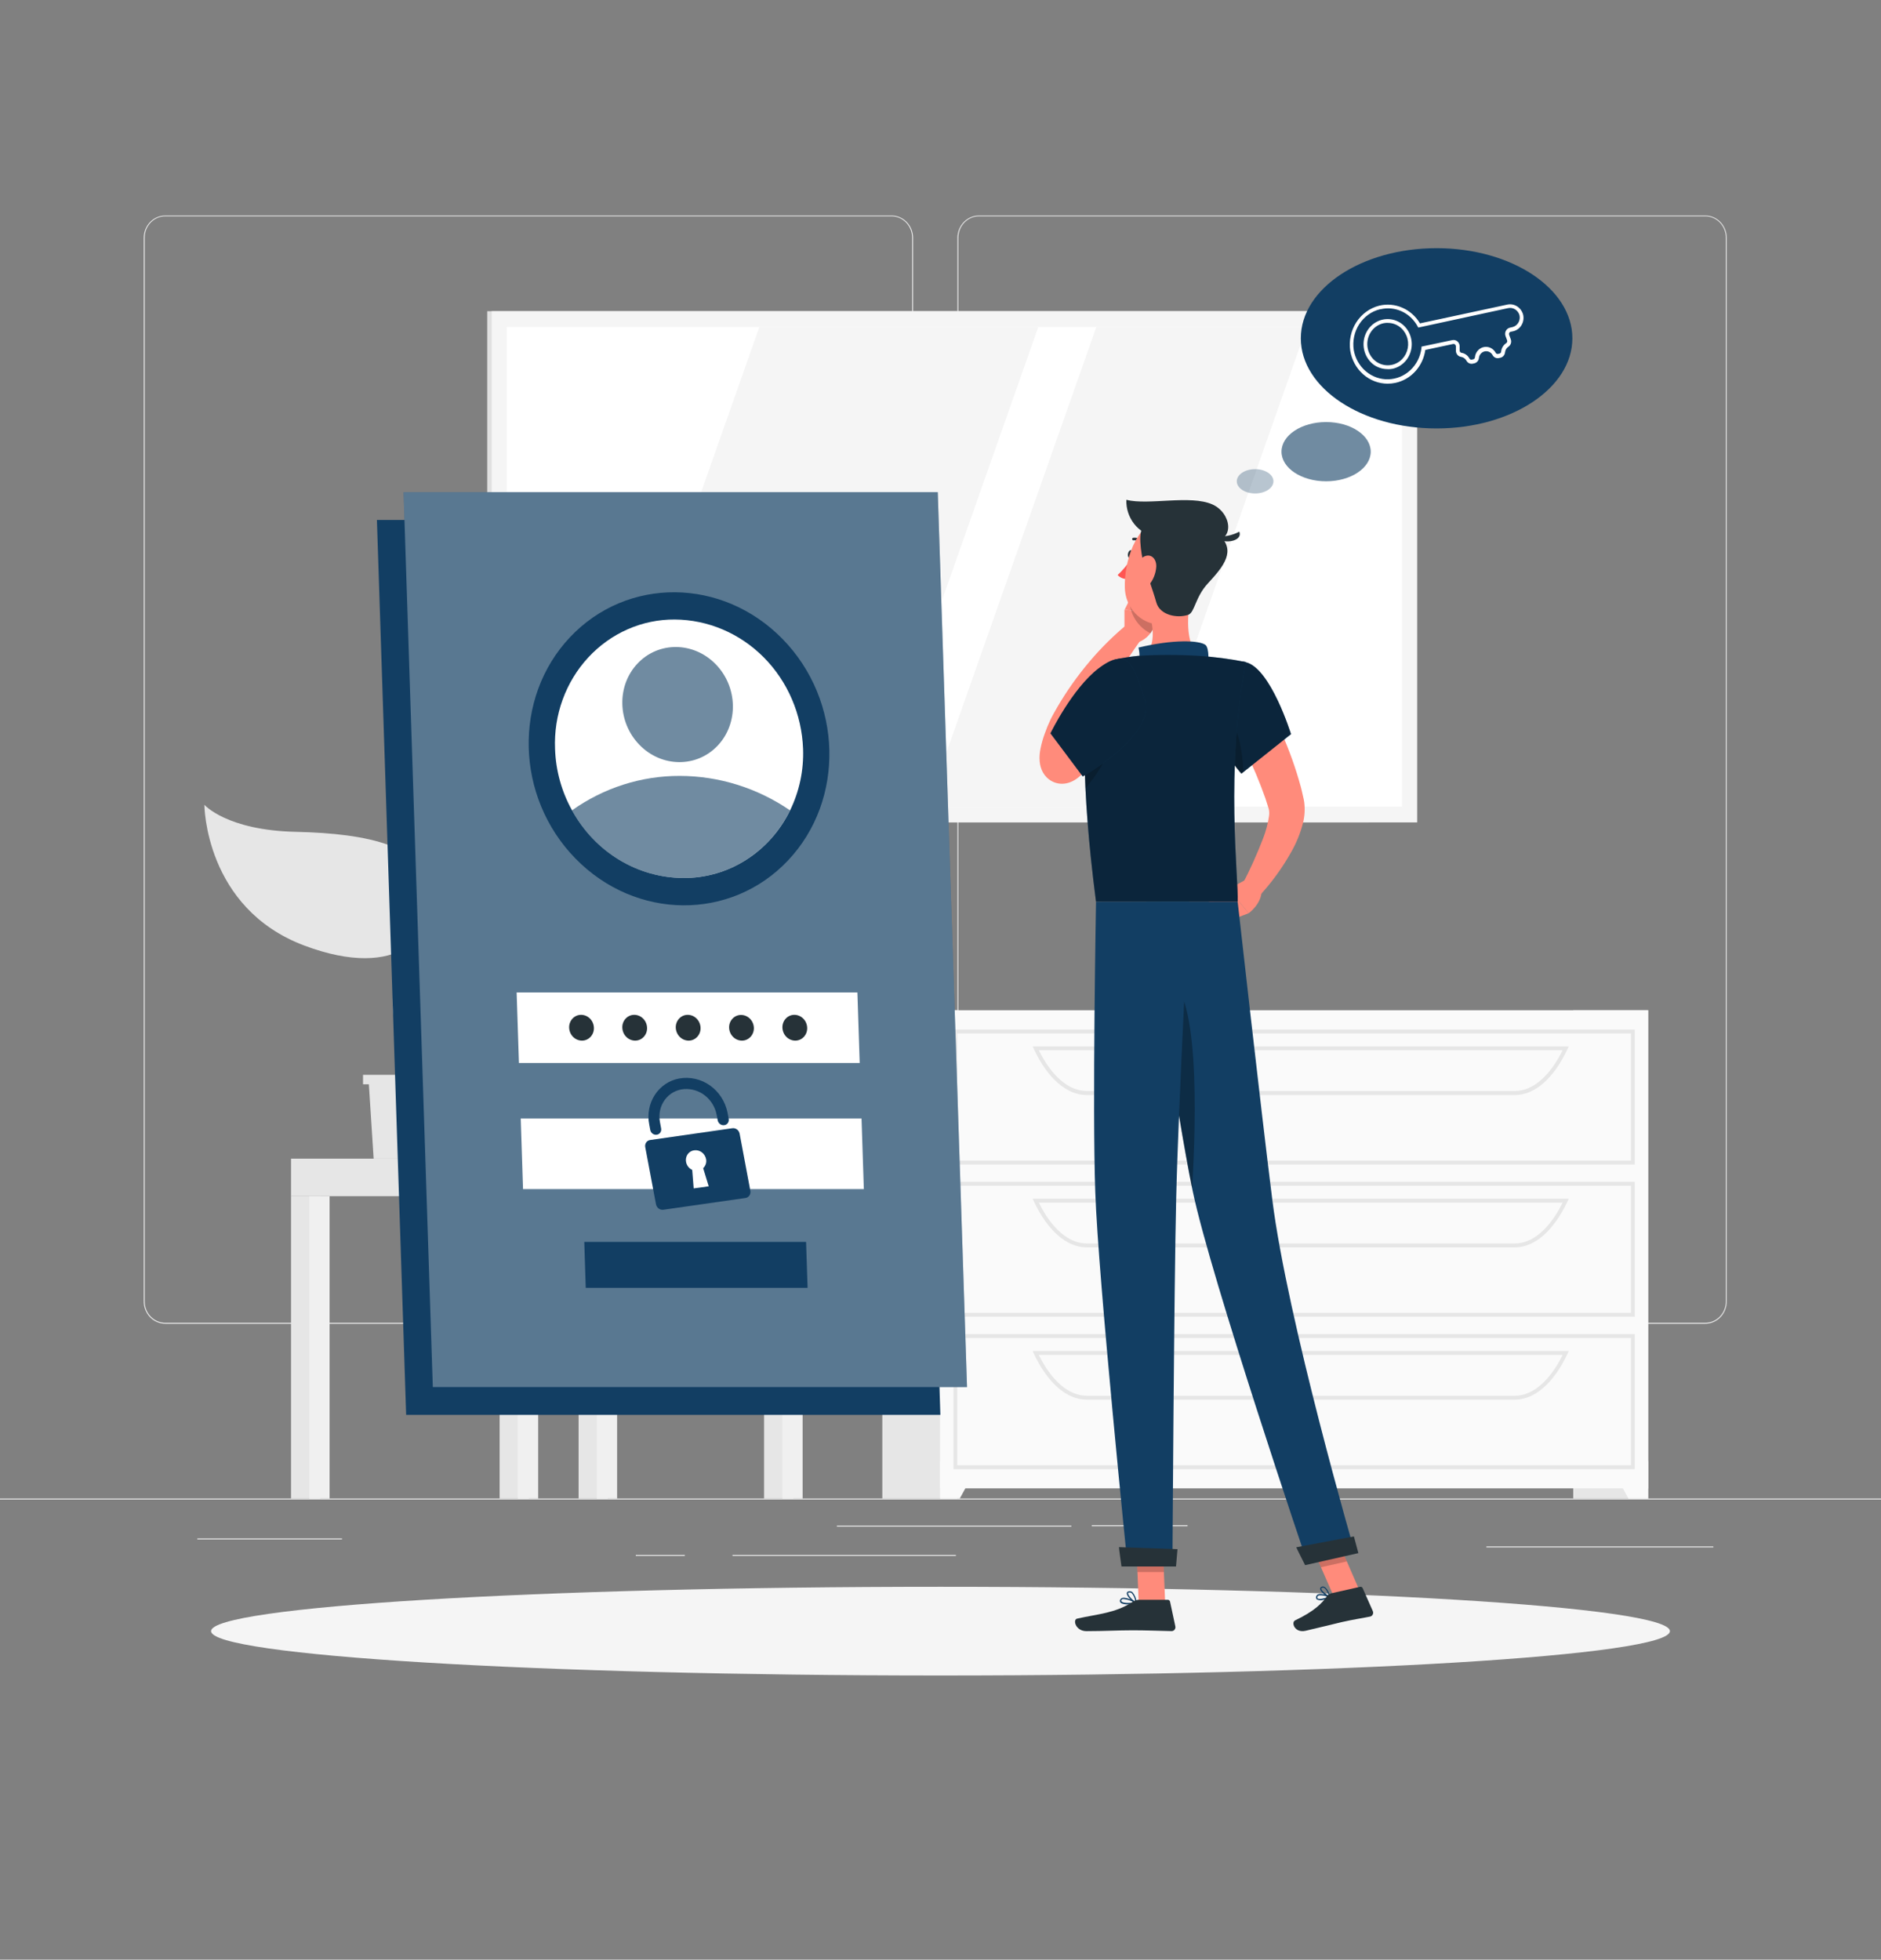 <svg width="526" height="548" viewBox="0 0 526 548" fill="none" xmlns="http://www.w3.org/2000/svg">
<rect x="0" y="0" width="526" height="548" fill="#808080" stroke="none"/>
<g clip-path="url(#clip0_250_2295)">
<path d="M526 419.046H0V419.32H526V419.046Z" fill="#EBEBEB"/>
<path d="M332.085 426.509H305.301V426.783H332.085V426.509Z" fill="#EBEBEB"/>
<path d="M479.123 432.438H415.656V432.712H479.123V432.438Z" fill="#EBEBEB"/>
<path d="M299.599 426.641H234.028V426.915H299.599V426.641Z" fill="#EBEBEB"/>
<path d="M191.506 434.838H177.788V435.112H191.506V434.838Z" fill="#EBEBEB"/>
<path d="M267.302 434.838H204.834V435.112H267.302V434.838Z" fill="#EBEBEB"/>
<path d="M95.637 430.213H55.188V430.487H95.637V430.213Z" fill="#EBEBEB"/>
<path d="M249.324 370.172H46.193C44.602 370.169 43.077 369.509 41.952 368.336C40.828 367.163 40.197 365.573 40.197 363.915V66.473C40.211 64.825 40.848 63.249 41.971 62.088C43.094 60.927 44.611 60.274 46.193 60.271H249.324C250.917 60.271 252.445 60.93 253.571 62.103C254.698 63.277 255.331 64.868 255.331 66.528V363.915C255.331 365.575 254.698 367.166 253.571 368.34C252.445 369.513 250.917 370.172 249.324 370.172ZM46.193 60.49C44.672 60.493 43.213 61.124 42.138 62.246C41.063 63.368 40.46 64.888 40.46 66.473V363.915C40.46 365.5 41.063 367.02 42.138 368.142C43.213 369.264 44.672 369.896 46.193 369.898H249.324C250.846 369.896 252.306 369.264 253.382 368.143C254.459 367.021 255.065 365.501 255.068 363.915V66.473C255.065 64.887 254.459 63.367 253.382 62.246C252.306 61.124 250.846 60.493 249.324 60.49H46.193Z" fill="#EBEBEB"/>
<path d="M476.882 370.172H273.741C272.149 370.169 270.622 369.509 269.496 368.337C268.37 367.164 267.737 365.574 267.734 363.915V66.473C267.75 64.824 268.39 63.248 269.515 62.087C270.639 60.926 272.158 60.273 273.741 60.271H476.882C478.462 60.276 479.977 60.931 481.097 62.092C482.218 63.253 482.854 64.827 482.868 66.473V363.915C482.868 365.571 482.238 367.159 481.116 368.332C479.994 369.505 478.471 370.167 476.882 370.172ZM273.741 60.49C272.218 60.493 270.759 61.124 269.682 62.246C268.606 63.367 268 64.887 267.997 66.473V363.915C268 365.501 268.606 367.021 269.682 368.143C270.759 369.264 272.218 369.896 273.741 369.898H476.882C478.405 369.896 479.864 369.264 480.941 368.143C482.017 367.021 482.623 365.501 482.626 363.915V66.473C482.623 64.887 482.017 63.367 480.941 62.246C479.864 61.124 478.405 60.493 476.882 60.49H273.741Z" fill="#EBEBEB"/>
<path d="M206.15 324.005H136.297L132.058 273.049H201.91L206.15 324.005Z" fill="#E6E6E6"/>
<path d="M209.769 324.005H139.916L135.676 273.049H205.529L209.769 324.005Z" fill="#F0F0F0"/>
<path d="M149.468 313.058L147.133 283.985H195.977L198.313 313.058H149.468Z" fill="white"/>
<path d="M221.856 324.005H213.661V419.046H221.856V324.005Z" fill="#E6E6E6"/>
<path d="M224.444 324.005H218.753V419.046H224.444V324.005Z" fill="#F0F0F0"/>
<path d="M145.113 334.492H224.444V324.005H145.113V334.492Z" fill="#F0F0F0"/>
<path d="M147.911 334.492H139.716V419.047H147.911V334.492Z" fill="#E6E6E6"/>
<path d="M150.499 334.492H144.808V419.047H150.499V334.492Z" fill="#F0F0F0"/>
<path d="M89.578 334.492H81.383V419.047H89.578V334.492Z" fill="#E6E6E6"/>
<path d="M92.166 334.492H86.475V419.047H92.166V334.492Z" fill="#F0F0F0"/>
<path d="M169.992 334.492H161.797V419.047H169.992V334.492Z" fill="#E6E6E6"/>
<path d="M172.57 334.492H166.878V419.047H172.57V334.492Z" fill="#F0F0F0"/>
<path d="M145.113 324.005H81.383V334.492H145.113V324.005Z" fill="#E6E6E6"/>
<path d="M382.76 87.02H136.245V229.982H382.76V87.02Z" fill="#E0E0E0"/>
<path d="M396.299 87.02H137.486V229.982H396.299V87.02Z" fill="#F5F5F5"/>
<path d="M392.07 225.577V91.425L141.715 91.425V225.577L392.07 225.577Z" fill="white"/>
<path d="M243.085 225.577L290.352 91.425H212.346L165.08 225.577H243.085Z" fill="#F5F5F5"/>
<path d="M318.167 225.577L365.434 91.425H306.585L259.318 225.577H318.167Z" fill="#F5F5F5"/>
<path d="M460.892 282.506H439.936V419.047H460.892V282.506Z" fill="#E6E6E6"/>
<path d="M455.379 419.047H460.891V408.538H449.604L455.379 419.047Z" fill="#FAFAFA"/>
<path d="M267.681 282.506H246.726V419.047H267.681V282.506Z" fill="#E6E6E6"/>
<path d="M460.891 282.506H262.874V416.208H460.891V282.506Z" fill="#FAFAFA"/>
<path d="M457.147 325.649H266.629V287.886H457.147V325.649ZM267.681 324.553H456.095V288.982H267.681V324.553Z" fill="#E6E6E6"/>
<path d="M423.609 306.22H303.86C298.305 306.22 292.95 301.551 289.132 293.398L288.774 292.62H438.684L438.326 293.398C434.476 301.551 429.216 306.22 423.609 306.22ZM290.499 293.683C294.055 300.949 298.915 305.091 303.86 305.091H423.609C428.574 305.091 433.413 300.949 436.969 293.683H290.499Z" fill="#E6E6E6"/>
<path d="M268.386 419.047H262.874V408.538H274.161L268.386 419.047Z" fill="#FAFAFA"/>
<path d="M457.147 368.2H266.629V330.481H457.147V368.2ZM267.681 367.104H456.095V331.577H267.681V367.104Z" fill="#E6E6E6"/>
<path d="M423.609 348.815H303.86C298.305 348.815 292.95 344.136 289.132 335.994L288.774 335.205H438.684L438.326 335.994C434.476 344.092 429.216 348.815 423.609 348.815ZM290.499 336.3C294.055 343.566 298.915 347.719 303.86 347.719H423.609C428.574 347.719 433.413 343.566 436.969 336.3H290.499Z" fill="#E6E6E6"/>
<path d="M457.147 410.828H266.629V373.065H457.147V410.828ZM267.681 409.732H456.095V374.161H267.681V409.732Z" fill="#E6E6E6"/>
<path d="M423.609 391.399H303.86C298.305 391.399 292.95 386.73 289.132 378.588L288.774 377.799H438.684L438.326 378.588C434.476 386.73 429.216 391.399 423.609 391.399ZM290.499 378.895C294.055 386.161 298.915 390.303 303.86 390.303H423.609C428.574 390.303 433.413 386.161 436.969 378.895H290.499Z" fill="#E6E6E6"/>
<path d="M127.271 300.565V303.217H125.651L124.304 324.005H104.485L103.149 303.217H101.518V300.565H127.271Z" fill="#E6E6E6"/>
<path d="M120.749 248.984C119.129 236.601 103.086 233.073 82.729 232.613C63.362 232.185 57.155 225.051 57.155 225.051C57.155 225.051 57.218 253.948 85.128 264.425C111.628 274.353 122.379 261.389 120.749 248.984Z" fill="#E6E6E6"/>
<path d="M110.86 277.048C111.196 271.964 119.002 262.605 137.78 266.857C151.351 269.936 156.401 262.605 156.401 262.605C156.401 262.605 155.138 283.295 134.73 289.508C115.341 295.414 110.26 286.012 110.86 277.048Z" fill="#E6E6E6"/>
<path d="M115.141 308.367C115.247 308.369 115.352 308.346 115.448 308.3C115.544 308.255 115.63 308.188 115.699 308.104C117.056 306.428 115.941 302.417 114.405 296.861C112.427 289.738 109.966 280.862 112.049 274.429C113.203 271.032 114.552 267.709 116.088 264.479C119.034 257.992 121.58 252.425 119.455 246.53C119.422 246.436 119.371 246.35 119.306 246.276C119.24 246.203 119.162 246.144 119.074 246.103C118.987 246.061 118.893 246.038 118.797 246.035C118.701 246.032 118.605 246.048 118.516 246.084C118.426 246.119 118.344 246.173 118.274 246.242C118.205 246.311 118.149 246.393 118.11 246.484C118.071 246.576 118.05 246.674 118.048 246.774C118.046 246.874 118.063 246.973 118.098 247.067C120.002 252.316 117.698 257.4 114.773 263.844C113.218 267.125 111.848 270.499 110.67 273.947C108.451 280.829 110.976 289.957 113.006 297.278C114.205 301.661 115.447 306.044 114.594 307.14C114.527 307.216 114.475 307.305 114.442 307.403C114.41 307.501 114.397 307.604 114.405 307.707C114.413 307.81 114.441 307.911 114.488 308.002C114.535 308.093 114.6 308.172 114.679 308.236C114.813 308.336 114.977 308.382 115.141 308.367Z" fill="#E6E6E6"/>
<path d="M263 468.534C375.651 468.534 466.972 462.98 466.972 456.129C466.972 449.278 375.651 443.725 263 443.725C150.349 443.725 59.028 449.278 59.028 456.129C59.028 462.98 150.349 468.534 263 468.534Z" fill="#F5F5F5"/>
<path d="M262.958 395.651H113.574L105.4 145.395H254.784L262.958 395.651Z" fill="#123E63"/>
<path d="M270.417 387.881H121.033L112.848 137.626H262.232L270.417 387.881Z" fill="#123E63"/>
<path opacity="0.3" d="M270.417 387.881H121.033L112.848 137.626H262.232L270.417 387.881Z" fill="white"/>
<path d="M220.366 240.606C236.36 223.657 235.68 195.943 218.846 178.705C202.011 161.466 175.398 161.232 159.404 178.18C143.409 195.129 144.089 222.843 160.923 240.081C177.758 257.32 204.371 257.554 220.366 240.606Z" fill="#123E63"/>
<path d="M224.57 209.403C224.786 215.366 223.536 221.288 220.941 226.607C218.14 232.34 213.861 237.147 208.583 240.488C203.306 243.829 197.239 245.572 191.064 245.522C184.744 245.486 178.543 243.72 173.085 240.4C167.627 237.08 163.103 232.324 159.967 226.607C157.043 221.369 155.409 215.459 155.212 209.403C155.018 204.707 155.742 200.02 157.341 195.625C158.94 191.23 161.38 187.219 164.513 183.837C167.646 180.455 171.406 177.771 175.565 175.95C179.724 174.128 184.196 173.206 188.708 173.24C198.002 173.309 206.914 177.104 213.593 183.839C220.271 190.573 224.203 199.728 224.57 209.403Z" fill="white"/>
<path opacity="0.6" d="M220.92 226.607C218.119 232.34 213.84 237.147 208.563 240.488C203.285 243.829 197.219 245.572 191.043 245.522C184.723 245.486 178.523 243.72 173.065 240.4C167.607 237.08 163.082 232.324 159.946 226.607C168.843 220.289 179.371 216.93 190.139 216.975C201.08 217 211.777 220.347 220.92 226.607Z" fill="#123E63"/>
<path opacity="0.6" d="M200.692 208.502C206.574 202.269 206.323 192.079 200.133 185.74C193.943 179.401 184.157 179.315 178.276 185.547C172.394 191.78 172.645 201.97 178.835 208.309C185.025 214.648 194.811 214.734 200.692 208.502Z" fill="#123E63"/>
<path d="M240.403 297.256H145.113L144.471 277.531H239.761L240.403 297.256Z" fill="white"/>
<path d="M241.561 332.509H146.26L145.618 312.784H240.919L241.561 332.509Z" fill="white"/>
<path d="M204.783 315.501L181.817 318.789C181.598 318.815 181.387 318.888 181.196 319.003C181.005 319.118 180.839 319.274 180.709 319.459C180.579 319.644 180.486 319.855 180.438 320.08C180.39 320.304 180.387 320.536 180.429 320.761L183.448 336.793C183.547 337.264 183.811 337.679 184.189 337.957C184.566 338.234 185.03 338.355 185.489 338.295L208.454 335.007C208.673 334.978 208.883 334.903 209.073 334.786C209.262 334.669 209.427 334.513 209.556 334.327C209.685 334.141 209.776 333.929 209.824 333.705C209.871 333.481 209.874 333.249 209.832 333.024L206.823 316.992C206.725 316.522 206.46 316.108 206.082 315.832C205.704 315.556 205.24 315.438 204.783 315.501ZM198.187 331.742L193.979 332.322L193.568 327.15C193.135 326.955 192.752 326.654 192.454 326.272C192.156 325.891 191.95 325.44 191.853 324.958C191.776 324.585 191.775 324.199 191.85 323.825C191.925 323.452 192.074 323.098 192.288 322.789C192.502 322.479 192.777 322.219 193.093 322.027C193.41 321.834 193.761 321.713 194.126 321.671C194.873 321.571 195.629 321.766 196.245 322.219C196.86 322.671 197.29 323.348 197.45 324.115C197.541 324.578 197.513 325.058 197.369 325.506C197.225 325.954 196.97 326.355 196.63 326.668L198.187 331.742Z" fill="#123E63"/>
<path d="M202.51 314.636C202.104 314.69 201.694 314.583 201.359 314.338C201.024 314.093 200.79 313.726 200.701 313.31L200.406 311.743C199.986 309.604 198.835 307.697 197.168 306.375C195.5 305.053 193.429 304.406 191.338 304.554C190.283 304.617 189.253 304.915 188.319 305.429C187.384 305.943 186.567 306.66 185.922 307.533C185.278 308.405 184.821 309.411 184.583 310.484C184.344 311.556 184.331 312.67 184.542 313.748L184.879 315.556C184.918 315.757 184.917 315.963 184.875 316.163C184.833 316.363 184.751 316.551 184.636 316.716C184.52 316.881 184.372 317.019 184.202 317.122C184.032 317.224 183.843 317.288 183.648 317.31C183.241 317.369 182.828 317.265 182.492 317.018C182.156 316.772 181.923 316.402 181.839 315.984L181.555 314.46C181.266 313.037 181.256 311.567 181.526 310.14C181.797 308.712 182.341 307.356 183.127 306.153C183.914 304.951 184.925 303.926 186.101 303.141C187.277 302.356 188.593 301.826 189.971 301.584C192.957 301.062 196.022 301.757 198.529 303.526C201.037 305.296 202.794 308.002 203.436 311.085L203.773 312.882C203.812 313.085 203.81 313.294 203.766 313.496C203.722 313.698 203.638 313.888 203.519 314.054C203.399 314.219 203.248 314.357 203.074 314.457C202.901 314.557 202.708 314.618 202.51 314.636Z" fill="#123E63"/>
<path d="M225.833 360.135H163.797L163.386 347.292H225.412L225.833 360.135Z" fill="#123E63"/>
<path d="M195.904 287.393C195.922 287.862 195.849 288.329 195.689 288.767C195.529 289.206 195.285 289.605 194.973 289.942C194.66 290.28 194.284 290.547 193.869 290.728C193.455 290.91 193.008 291.002 192.558 290.998C191.631 290.991 190.741 290.613 190.074 289.942C189.406 289.271 189.012 288.359 188.971 287.393C188.953 286.925 189.026 286.457 189.186 286.019C189.346 285.581 189.59 285.181 189.902 284.844C190.215 284.507 190.59 284.24 191.005 284.058C191.42 283.876 191.866 283.785 192.316 283.788C193.245 283.793 194.136 284.17 194.804 284.842C195.472 285.513 195.866 286.427 195.904 287.393Z" fill="#263238"/>
<path d="M180.944 287.393C180.964 287.862 180.892 288.33 180.733 288.769C180.573 289.208 180.329 289.608 180.016 289.946C179.703 290.283 179.327 290.551 178.912 290.732C178.496 290.913 178.049 291.003 177.599 290.998C176.672 290.991 175.784 290.612 175.118 289.941C174.452 289.27 174.06 288.358 174.022 287.393C174.003 286.925 174.076 286.457 174.236 286.019C174.396 285.581 174.64 285.181 174.953 284.844C175.266 284.507 175.641 284.24 176.056 284.058C176.471 283.876 176.917 283.785 177.367 283.788C178.295 283.793 179.184 284.171 179.851 284.842C180.517 285.514 180.909 286.428 180.944 287.393Z" fill="#263238"/>
<path d="M166.079 287.393C166.098 287.862 166.025 288.329 165.865 288.767C165.705 289.206 165.461 289.605 165.148 289.942C164.835 290.28 164.46 290.547 164.045 290.728C163.63 290.91 163.184 291.002 162.734 290.998C161.807 290.994 160.917 290.616 160.25 289.944C159.584 289.272 159.192 288.359 159.157 287.393C159.139 286.925 159.212 286.457 159.372 286.019C159.532 285.581 159.776 285.181 160.088 284.844C160.401 284.507 160.776 284.24 161.191 284.058C161.606 283.876 162.052 283.785 162.502 283.788C163.43 283.793 164.32 284.171 164.986 284.842C165.652 285.514 166.044 286.428 166.079 287.393Z" fill="#263238"/>
<path d="M210.811 287.393C210.829 287.862 210.756 288.329 210.596 288.767C210.436 289.206 210.192 289.605 209.88 289.942C209.567 290.28 209.192 290.547 208.777 290.729C208.362 290.91 207.916 291.002 207.466 290.999C206.538 290.994 205.649 290.616 204.982 289.944C204.316 289.272 203.924 288.359 203.889 287.393C203.873 286.926 203.949 286.461 204.111 286.025C204.273 285.589 204.518 285.192 204.832 284.858C205.146 284.524 205.521 284.26 205.936 284.082C206.351 283.903 206.796 283.815 207.245 283.821C208.165 283.828 209.047 284.203 209.711 284.867C210.374 285.532 210.768 286.436 210.811 287.393Z" fill="#263238"/>
<path d="M225.717 287.393C225.737 287.862 225.665 288.33 225.506 288.769C225.346 289.208 225.102 289.608 224.789 289.946C224.476 290.283 224.1 290.551 223.685 290.732C223.269 290.913 222.822 291.003 222.372 290.998C221.445 290.991 220.557 290.612 219.891 289.941C219.225 289.27 218.833 288.358 218.795 287.393C218.776 286.925 218.849 286.457 219.009 286.019C219.169 285.581 219.413 285.181 219.726 284.844C220.039 284.507 220.414 284.24 220.829 284.058C221.244 283.876 221.69 283.785 222.14 283.788C223.068 283.793 223.957 284.171 224.624 284.842C225.29 285.514 225.682 286.428 225.717 287.393Z" fill="#263238"/>
<path d="M351.274 190.982C352.673 193.327 353.841 195.562 355.04 197.896C356.239 200.231 357.323 202.576 358.385 204.975C360.553 209.835 362.347 214.866 363.75 220.021C363.94 220.668 364.077 221.358 364.234 222.027L364.466 223.046L364.582 223.55L364.718 224.383C364.956 226.272 364.845 228.191 364.392 230.037C363.666 232.904 362.561 235.651 361.11 238.201C358.514 242.835 355.376 247.116 351.768 250.946L347.339 247.461C349.562 243.204 351.54 238.813 353.262 234.311C354.029 232.327 354.569 230.257 354.872 228.141C354.968 227.496 354.94 226.836 354.787 226.202L354.367 224.865C354.198 224.317 354.04 223.769 353.841 223.21C352.241 218.689 350.389 214.269 348.297 209.972C346.193 205.589 343.931 201.206 341.669 197.02L351.274 190.982Z" fill="#FF8B7B"/>
<path d="M348.465 245.938L343.625 248.601L349.18 255.373C349.18 255.373 352.652 252.929 352.809 249.203L348.465 245.938Z" fill="#FF8B7B"/>
<path d="M337.135 252.776L343.079 257.696L349.18 255.373L343.626 248.601L337.135 252.776Z" fill="#FF8B7B"/>
<path d="M316.81 155.126C316.694 155.74 316.284 156.167 315.905 156.09C315.527 156.014 315.306 155.444 315.421 154.841C315.537 154.239 315.947 153.745 316.337 153.877C316.726 154.008 316.926 154.512 316.81 155.126Z" fill="#263238"/>
<path d="M316.337 156.178C315.277 157.895 313.996 159.451 312.528 160.803C312.875 161.177 313.295 161.468 313.76 161.658C314.225 161.847 314.723 161.929 315.221 161.898L316.337 156.178Z" fill="#FF5652"/>
<path d="M314.443 177.678V170.49L323.575 171.586C323.575 171.586 323.427 177.766 318.315 179.585L314.443 177.678Z" fill="#FF8B7B"/>
<path d="M317.073 165.317L323.501 167.246L323.616 171.64L314.485 170.49L317.073 165.317Z" fill="#FF8B7B"/>
<path opacity="0.2" d="M323.5 167.246L317.073 165.317L315.821 167.816C315.889 169.785 316.48 171.695 317.527 173.335C318.574 174.976 320.038 176.282 321.754 177.109C322.858 175.502 323.504 173.602 323.616 171.629L323.5 167.246Z" fill="black"/>
<path d="M319.608 152.2C319.676 152.198 319.741 152.177 319.797 152.138C319.853 152.099 319.898 152.044 319.925 151.98C319.953 151.916 319.962 151.845 319.953 151.775C319.943 151.705 319.915 151.64 319.871 151.587C319.502 151.152 319.038 150.816 318.518 150.606C317.998 150.396 317.438 150.319 316.884 150.381C316.793 150.397 316.712 150.45 316.659 150.528C316.606 150.606 316.584 150.703 316.6 150.798C316.615 150.893 316.665 150.978 316.74 151.035C316.815 151.092 316.907 151.117 316.999 151.104C317.438 151.06 317.881 151.125 318.291 151.294C318.701 151.464 319.066 151.733 319.356 152.08C319.388 152.116 319.427 152.146 319.47 152.167C319.514 152.187 319.561 152.199 319.608 152.2Z" fill="#263238"/>
<path d="M333.053 166.216C332.001 171.859 331.349 179.673 335.157 183.431C335.157 183.431 333.684 189.152 323.585 189.152C312.528 189.152 318.272 184.133 318.272 184.133C322.869 182.642 322.827 177.196 321.775 172.813L333.053 166.216Z" fill="#FF8B7B"/>
<path d="M337.208 187.201C338.197 185.754 338.155 181.163 337.103 180.352C335.409 179.048 328.14 178.741 318.367 181.086C319.419 185.535 317.157 187.858 317.157 187.858L337.208 187.201Z" fill="#123E63"/>
<path d="M370.094 447.363C369.793 447.473 369.475 447.52 369.157 447.501C368.84 447.483 368.529 447.398 368.242 447.254C368.134 447.148 368.059 447.011 368.029 446.86C367.999 446.708 368.015 446.551 368.074 446.41C368.107 446.291 368.165 446.182 368.243 446.089C368.321 445.996 368.418 445.922 368.526 445.873C369.526 445.369 371.819 446.344 371.924 446.388C371.956 446.401 371.982 446.424 372.001 446.453C372.02 446.482 372.03 446.517 372.029 446.552C372.029 446.587 372.02 446.622 372.004 446.653C371.987 446.683 371.963 446.709 371.935 446.728C371.342 446.999 370.725 447.212 370.094 447.363ZM368.884 446.125C368.815 446.142 368.747 446.168 368.684 446.202C368.618 446.226 368.559 446.267 368.512 446.321C368.464 446.374 368.43 446.438 368.411 446.508C368.316 446.837 368.411 446.947 368.474 446.98C368.873 447.33 370.346 446.98 371.388 446.574C370.596 446.233 369.74 446.079 368.884 446.125Z" fill="#123E63"/>
<path d="M371.893 446.738H371.809C370.967 446.486 369.179 445.16 369.158 444.295C369.157 444.157 369.201 444.023 369.284 443.916C369.366 443.808 369.481 443.733 369.61 443.703C369.735 443.654 369.868 443.635 370.001 443.646C370.134 443.658 370.263 443.699 370.378 443.769C371.367 444.295 371.998 446.42 372.019 446.519C372.034 446.546 372.042 446.576 372.042 446.607C372.042 446.638 372.034 446.668 372.019 446.694C372.003 446.712 371.983 446.724 371.961 446.732C371.939 446.74 371.916 446.742 371.893 446.738ZM369.789 444.01H369.705C369.494 444.086 369.494 444.196 369.494 444.251C369.494 444.766 370.694 445.807 371.598 446.223C371.377 445.61 370.894 444.393 370.252 444.032C370.109 443.964 369.947 443.956 369.799 444.01H369.789Z" fill="#123E63"/>
<path d="M315.453 448.656C314.506 448.656 313.591 448.514 313.286 448.075C313.206 447.958 313.163 447.819 313.163 447.675C313.163 447.532 313.206 447.392 313.286 447.275C313.346 447.168 313.426 447.075 313.522 447.002C313.618 446.928 313.727 446.876 313.843 446.848C315.074 446.497 317.662 448.031 317.767 448.097C317.799 448.114 317.825 448.141 317.841 448.175C317.856 448.209 317.86 448.247 317.851 448.283C317.847 448.321 317.832 448.356 317.807 448.384C317.783 448.411 317.75 448.43 317.715 448.437C316.968 448.579 316.211 448.653 315.453 448.656ZM314.285 447.155C314.174 447.136 314.06 447.136 313.948 447.155C313.877 447.17 313.81 447.2 313.75 447.244C313.69 447.287 313.64 447.342 313.601 447.407C313.475 447.637 313.528 447.747 313.601 447.812C313.948 448.316 315.81 448.327 317.189 448.119C316.289 447.607 315.303 447.28 314.285 447.155Z" fill="#123E63"/>
<path d="M317.704 448.437H317.63C316.736 448.02 314.969 446.355 315.106 445.478C315.106 445.27 315.274 445.018 315.758 444.974C315.931 444.953 316.106 444.969 316.273 445.022C316.439 445.075 316.593 445.163 316.726 445.281C317.4 446.12 317.805 447.159 317.883 448.25C317.883 448.282 317.876 448.312 317.863 448.341C317.85 448.369 317.832 448.394 317.809 448.415C317.777 448.432 317.74 448.439 317.704 448.437ZM315.895 445.314H315.789C315.474 445.314 315.453 445.467 315.453 445.511C315.369 446.037 316.568 447.352 317.483 447.922C317.403 447.042 317.061 446.211 316.505 445.544C316.332 445.39 316.111 445.308 315.884 445.314H315.895Z" fill="#123E63"/>
<path d="M325.826 448.262H318.43L317.694 430.41H325.089L325.826 448.262Z" fill="#FF8B7B"/>
<path d="M380.141 444.689L372.913 446.322L365.644 429.698L372.882 428.065L380.141 444.689Z" fill="#FF8B7B"/>
<path d="M372.208 445.566L380.34 443.736C380.482 443.704 380.63 443.724 380.76 443.792C380.89 443.859 380.994 443.971 381.055 444.108L383.875 450.486C383.95 450.641 383.989 450.811 383.988 450.984C383.988 451.157 383.948 451.328 383.872 451.482C383.796 451.636 383.686 451.769 383.551 451.87C383.416 451.971 383.261 452.038 383.096 452.064C380.256 452.645 378.836 452.787 375.269 453.587C373.071 454.091 368.105 455.352 365.065 456.031C362.025 456.71 360.983 453.675 362.172 453.116C367.485 450.585 369.694 448.36 371.135 446.289C371.396 445.919 371.778 445.662 372.208 445.566Z" fill="#263238"/>
<path d="M318.483 447.363H326.562C326.709 447.364 326.851 447.416 326.965 447.512C327.08 447.607 327.16 447.74 327.193 447.889L328.656 454.738C328.699 454.903 328.704 455.077 328.67 455.245C328.637 455.413 328.566 455.57 328.464 455.705C328.362 455.839 328.231 455.946 328.081 456.018C327.932 456.09 327.768 456.124 327.604 456.119C324.69 456.064 320.482 455.888 316.821 455.888C312.528 455.888 308.836 456.129 303.807 456.129C300.767 456.129 299.925 452.93 301.198 452.634C306.984 451.319 311.718 451.176 316.715 447.966C317.24 447.599 317.852 447.391 318.483 447.363Z" fill="#263238"/>
<path d="M348.391 185.196C355.324 186.851 361.015 205.293 361.015 205.293L347.16 216.328C343.564 212.323 341.026 207.415 339.796 202.083C337.345 192.417 341.3 183.486 348.391 185.196Z" fill="#123E63"/>
<path opacity="0.4" d="M348.391 185.196C355.324 186.851 361.015 205.293 361.015 205.293L347.16 216.328C343.564 212.323 341.026 207.415 339.796 202.083C337.345 192.417 341.3 183.486 348.391 185.196Z" fill="black"/>
<path d="M311.918 207.189C310.193 209.129 308.468 210.86 306.658 212.668C305.764 213.545 304.859 214.422 303.933 215.265L302.534 216.548L302.187 216.865L301.587 217.369C300.97 217.883 300.287 218.304 299.557 218.619C298.745 218.978 297.872 219.164 296.99 219.167C296.236 219.17 295.488 219.033 294.781 218.761C293.997 218.45 293.281 217.977 292.677 217.369C291.906 216.585 291.341 215.608 291.036 214.531C290.876 214.001 290.774 213.453 290.731 212.898C290.676 212.25 290.676 211.597 290.731 210.948C290.783 210.422 290.847 209.962 290.931 209.534C291.219 208.04 291.627 206.574 292.151 205.151C292.624 203.798 293.169 202.474 293.782 201.184C294.455 199.792 295.097 198.773 295.738 197.612C298.345 193.164 301.319 188.962 304.628 185.053C307.903 181.168 311.512 177.603 315.411 174.402L319.282 178.555C316.568 182.347 313.896 186.412 311.424 190.412C308.963 194.389 306.716 198.505 304.691 202.74C304.238 203.77 303.639 204.932 303.355 205.765C302.978 206.732 302.652 207.72 302.376 208.723C302.111 209.627 301.911 210.55 301.777 211.485C301.77 211.631 301.77 211.777 301.777 211.923C301.777 212.011 301.777 212.055 301.777 211.825C301.759 211.579 301.714 211.336 301.64 211.101C301.413 210.324 300.996 209.622 300.43 209.063C299.927 208.582 299.337 208.209 298.694 207.967C298.13 207.744 297.531 207.629 296.927 207.628C296.346 207.62 295.77 207.736 295.233 207.967C295.052 208.045 294.876 208.136 294.707 208.241L295.107 207.858L296.38 206.652L298.894 204.198C300.556 202.565 302.229 200.822 303.807 199.201L311.918 207.189Z" fill="#FF8B7B"/>
<path opacity="0.2" d="M342.447 198.74C346.213 202.62 347.444 209.699 347.707 215.835L347.097 216.329C343.501 212.323 340.964 207.415 339.733 202.083C339.596 201.513 339.47 200.987 339.375 200.362L342.447 198.74Z" fill="black"/>
<path d="M304.565 192.867C303.05 201.195 302.103 218.301 306.49 252.162H346.108C346.382 245.839 342.563 214.959 348.423 185.141C344.045 184.265 339.617 183.683 335.168 183.399C329.562 183.064 323.942 183.064 318.336 183.399C316.484 183.574 314.654 183.859 313.076 184.155C310.977 184.538 309.04 185.577 307.52 187.132C306 188.688 304.97 190.688 304.565 192.867Z" fill="#123E63"/>
<path opacity="0.4" d="M304.565 192.867C303.05 201.195 302.103 218.301 306.49 252.162H346.108C346.382 245.839 342.563 214.959 348.423 185.141C344.045 184.265 339.617 183.683 335.168 183.399C329.562 183.064 323.942 183.064 318.336 183.399C316.484 183.574 314.654 183.859 313.076 184.155C310.977 184.538 309.04 185.577 307.52 187.132C306 188.688 304.97 190.688 304.565 192.867Z" fill="black"/>
<path opacity="0.2" d="M310.624 205.217L303.471 203.431C303.25 207.945 303.229 213.534 303.544 220.449C306.837 216.548 311.045 210.455 310.624 205.217Z" fill="black"/>
<path opacity="0.2" d="M317.694 430.41L318.073 439.615H325.479L325.1 430.41H317.694Z" fill="black"/>
<path opacity="0.2" d="M372.882 428.065L365.644 429.698L369.389 438.268L376.627 436.635L372.882 428.065Z" fill="black"/>
<path d="M336.566 157.975C334.673 165.361 333.915 169.788 329.539 172.857C322.964 177.525 314.758 172.177 314.548 164.375C314.317 157.329 317.462 146.425 325.068 144.935C326.739 144.608 328.463 144.73 330.077 145.289C331.691 145.849 333.141 146.827 334.291 148.131C335.442 149.436 336.254 151.024 336.652 152.746C337.05 154.469 337.021 156.268 336.566 157.975Z" fill="#FF8B7B"/>
<path d="M319.966 158.249C319.609 157.263 317.978 149.625 319.514 147.642C321.05 145.658 338.566 147.094 341.154 149.746C345.456 154.129 342.469 158.074 337.766 163.148C334.231 166.961 334.095 171.257 332.306 171.914C329.15 173.01 324.332 171.98 323.364 168.506C322.396 165.033 319.966 158.249 319.966 158.249Z" fill="#263238"/>
<path d="M339.028 141.056C332.843 138.316 321.239 141.351 314.969 139.773C314.889 142.202 315.656 144.579 317.127 146.464C318.599 148.349 320.676 149.616 322.975 150.03C328.176 151.063 333.46 151.573 338.755 151.554C345.635 151.225 344.288 143.39 339.028 141.056Z" fill="#263238"/>
<path d="M339.996 149.976C342.256 150.207 344.531 149.754 346.55 148.672C347.707 151.587 341.343 152.387 339.996 149.976Z" fill="#263238"/>
<path d="M323.333 158.556C323.191 160.456 322.451 162.255 321.229 163.674C319.609 165.526 317.925 164.364 317.641 162.117C317.389 160.079 317.915 156.638 319.893 155.652C321.87 154.666 323.469 156.266 323.333 158.556Z" fill="#FF8B7B"/>
<path d="M320.534 252.195C320.534 252.195 328.95 311.096 333.547 333.166C338.586 357.329 365.664 437.27 365.664 437.27L378.909 434.279C378.909 434.279 359.973 369.12 355.765 335.336C352.504 309.387 346.097 252.173 346.097 252.173L320.534 252.195Z" fill="#123E63"/>
<path d="M362.488 432.679C362.435 432.679 364.96 437.676 364.96 437.676L379.856 434.312L378.604 429.643L362.488 432.679Z" fill="#263238"/>
<path opacity="0.3" d="M325.847 273.18C335.557 275.164 334.526 312.882 333.358 332.29C330.56 318.57 326.457 292.182 323.659 273.454C324.337 273.106 325.109 273.009 325.847 273.18Z" fill="black"/>
<path d="M306.49 252.195C306.49 252.195 305.438 309.825 306.279 333.287C307.121 357.735 315.316 437.786 315.316 437.786H327.856C327.856 437.786 328.308 359.159 328.908 335.15C329.518 308.981 332.548 252.151 332.548 252.151L306.49 252.195Z" fill="#123E63"/>
<path d="M312.907 432.635C312.844 432.635 313.612 438.048 313.612 438.048H328.855L329.276 433.216L312.907 432.635Z" fill="#263238"/>
<path d="M320.071 195.431C323.616 205.392 302.776 217.128 302.776 217.128L293.75 205.074C293.75 205.074 299.82 192.56 307.184 186.927C316.284 179.98 317.367 187.848 320.071 195.431Z" fill="#123E63"/>
<path opacity="0.4" d="M320.071 195.431C323.616 205.392 302.776 217.128 302.776 217.128L293.75 205.074C293.75 205.074 299.82 192.56 307.184 186.927C316.284 179.98 317.367 187.848 320.071 195.431Z" fill="black"/>
<path d="M401.727 119.808C422.695 119.808 439.694 108.523 439.694 94.603C439.694 80.683 422.695 69.399 401.727 69.399C380.759 69.399 363.76 80.683 363.76 94.603C363.76 108.523 380.759 119.808 401.727 119.808Z" fill="#123E63"/>
<path d="M388.03 107.293C385.529 107.285 383.11 106.358 381.2 104.677C379.289 102.995 378.009 100.666 377.583 98.099C377.165 95.318 377.767 92.475 379.27 90.136C380.773 87.796 383.067 86.132 385.694 85.475C387.851 84.957 390.108 85.157 392.15 86.045C394.192 86.934 395.915 88.467 397.077 90.428L421.452 85.19C422.388 84.976 423.368 85.139 424.195 85.644C425.022 86.15 425.635 86.962 425.912 87.919C426.04 88.421 426.068 88.946 425.994 89.46C425.92 89.975 425.747 90.468 425.484 90.91C425.221 91.352 424.874 91.734 424.465 92.031C424.056 92.329 423.592 92.537 423.103 92.642L422.472 92.773C422.378 92.791 422.29 92.83 422.213 92.889C422.137 92.948 422.074 93.025 422.03 93.113C421.991 93.202 421.971 93.299 421.971 93.398C421.971 93.496 421.991 93.593 422.03 93.683L422.462 94.844C422.606 95.221 422.62 95.638 422.501 96.024C422.382 96.41 422.137 96.741 421.809 96.959C421.551 97.126 421.332 97.351 421.17 97.619C421.008 97.887 420.906 98.19 420.873 98.504C420.842 98.866 420.702 99.207 420.474 99.481C420.245 99.755 419.939 99.946 419.6 100.028L419.106 100.137C418.763 100.203 418.409 100.154 418.095 99.996C417.781 99.838 417.523 99.581 417.359 99.26C417.141 98.878 416.814 98.577 416.423 98.397C416.032 98.218 415.597 98.171 415.179 98.261C414.761 98.352 414.381 98.576 414.091 98.902C413.801 99.229 413.616 99.641 413.562 100.082C413.532 100.441 413.394 100.781 413.167 101.053C412.941 101.325 412.637 101.515 412.299 101.595L411.805 101.704C411.462 101.768 411.109 101.718 410.795 101.561C410.482 101.403 410.224 101.147 410.059 100.828C409.901 100.556 409.689 100.323 409.436 100.145C409.184 99.967 408.897 99.849 408.596 99.797C408.192 99.747 407.819 99.544 407.548 99.227C407.277 98.91 407.126 98.501 407.123 98.077V96.828C407.119 96.73 407.095 96.634 407.052 96.547C407.009 96.46 406.948 96.384 406.874 96.324C406.8 96.263 406.715 96.221 406.623 96.198C406.532 96.175 406.437 96.173 406.345 96.192L398.571 97.858C398.254 100.101 397.281 102.189 395.784 103.836C394.288 105.483 392.34 106.61 390.207 107.063C389.491 107.215 388.761 107.293 388.03 107.293ZM385.926 86.472C383.54 87.053 381.453 88.553 380.087 90.672C378.721 92.791 378.176 95.37 378.562 97.891C378.975 100.236 380.181 102.349 381.961 103.848C383.74 105.348 385.976 106.134 388.264 106.065C390.552 105.996 392.741 105.077 394.434 103.473C396.128 101.869 397.215 99.687 397.498 97.321V96.926L406.071 95.118C406.317 95.056 406.574 95.052 406.821 95.106C407.069 95.16 407.302 95.271 407.503 95.43C407.705 95.59 407.87 95.794 407.986 96.028C408.102 96.262 408.167 96.52 408.175 96.784V98.033C408.178 98.182 408.229 98.325 408.321 98.439C408.413 98.553 408.54 98.63 408.68 98.658C409.14 98.726 409.579 98.903 409.964 99.175C410.348 99.446 410.669 99.805 410.9 100.225C410.956 100.343 411.046 100.44 411.157 100.503C411.268 100.566 411.395 100.591 411.521 100.576L412.005 100.466C412.127 100.433 412.237 100.36 412.316 100.257C412.396 100.155 412.442 100.028 412.447 99.896C412.513 99.214 412.786 98.571 413.226 98.061C413.666 97.551 414.25 97.2 414.894 97.059C415.538 96.917 416.208 96.993 416.809 97.274C417.409 97.556 417.907 98.029 418.233 98.625C418.287 98.742 418.374 98.839 418.484 98.902C418.593 98.965 418.719 98.991 418.843 98.976L419.348 98.866C419.468 98.831 419.575 98.757 419.653 98.655C419.73 98.552 419.775 98.427 419.779 98.296C419.831 97.815 419.988 97.353 420.238 96.944C420.488 96.536 420.824 96.192 421.22 95.94C421.336 95.853 421.421 95.728 421.461 95.585C421.501 95.442 421.494 95.29 421.441 95.151L421.01 93.99C420.921 93.75 420.883 93.493 420.899 93.237C420.915 92.981 420.984 92.731 421.103 92.506C421.221 92.28 421.385 92.084 421.583 91.932C421.782 91.779 422.01 91.674 422.251 91.623L422.893 91.48C423.24 91.403 423.569 91.254 423.86 91.041C424.15 90.829 424.397 90.557 424.584 90.243C424.772 89.929 424.897 89.579 424.951 89.213C425.006 88.848 424.989 88.475 424.902 88.116C424.697 87.426 424.249 86.843 423.648 86.483C423.047 86.124 422.338 86.014 421.662 86.176L396.603 91.601L396.414 91.261C395.407 89.394 393.844 87.919 391.962 87.059C390.079 86.199 387.979 86.001 385.978 86.494L385.926 86.472ZM388.03 103.216C386.723 103.232 385.44 102.851 384.337 102.121C383.033 101.229 382.066 99.893 381.601 98.341C381.136 96.789 381.202 95.118 381.788 93.611C382.374 92.104 383.444 90.856 384.814 90.079C386.185 89.302 387.772 89.044 389.305 89.35C390.838 89.655 392.221 90.504 393.22 91.754C394.218 93.003 394.77 94.574 394.781 96.2C394.792 97.825 394.261 99.404 393.28 100.668C392.298 101.931 390.926 102.801 389.397 103.129C388.95 103.213 388.495 103.25 388.04 103.238L388.03 103.216ZM388.03 90.275C387.638 90.277 387.247 90.317 386.862 90.395C386.129 90.558 385.434 90.869 384.817 91.312C384.199 91.754 383.672 92.319 383.264 92.974C382.856 93.628 382.576 94.36 382.44 95.128C382.304 95.895 382.314 96.683 382.47 97.447C382.626 98.21 382.925 98.934 383.35 99.577C383.774 100.22 384.316 100.77 384.945 101.195C385.574 101.62 386.276 101.911 387.013 102.053C387.75 102.195 388.507 102.185 389.239 102.022C390.34 101.783 391.347 101.211 392.136 100.377C392.924 99.542 393.458 98.484 393.669 97.334C393.881 96.184 393.761 94.995 393.324 93.916C392.888 92.837 392.155 91.917 391.217 91.272C390.286 90.627 389.19 90.287 388.072 90.297L388.03 90.275Z" fill="white"/>
<path opacity="0.6" d="M370.83 134.59C377.72 134.59 383.306 130.881 383.306 126.306C383.306 121.731 377.72 118.021 370.83 118.021C363.939 118.021 358.353 121.731 358.353 126.306C358.353 130.881 363.939 134.59 370.83 134.59Z" fill="#123E63"/>
<path opacity="0.3" d="M350.979 137.987C353.808 137.987 356.102 136.466 356.102 134.59C356.102 132.714 353.808 131.193 350.979 131.193C348.149 131.193 345.855 132.714 345.855 134.59C345.855 136.466 348.149 137.987 350.979 137.987Z" fill="#123E63"/>
</g>
<defs>
<clipPath id="clip0_250_2295">
<rect width="526" height="547.917" fill="white"/>
</clipPath>
</defs>
</svg>

